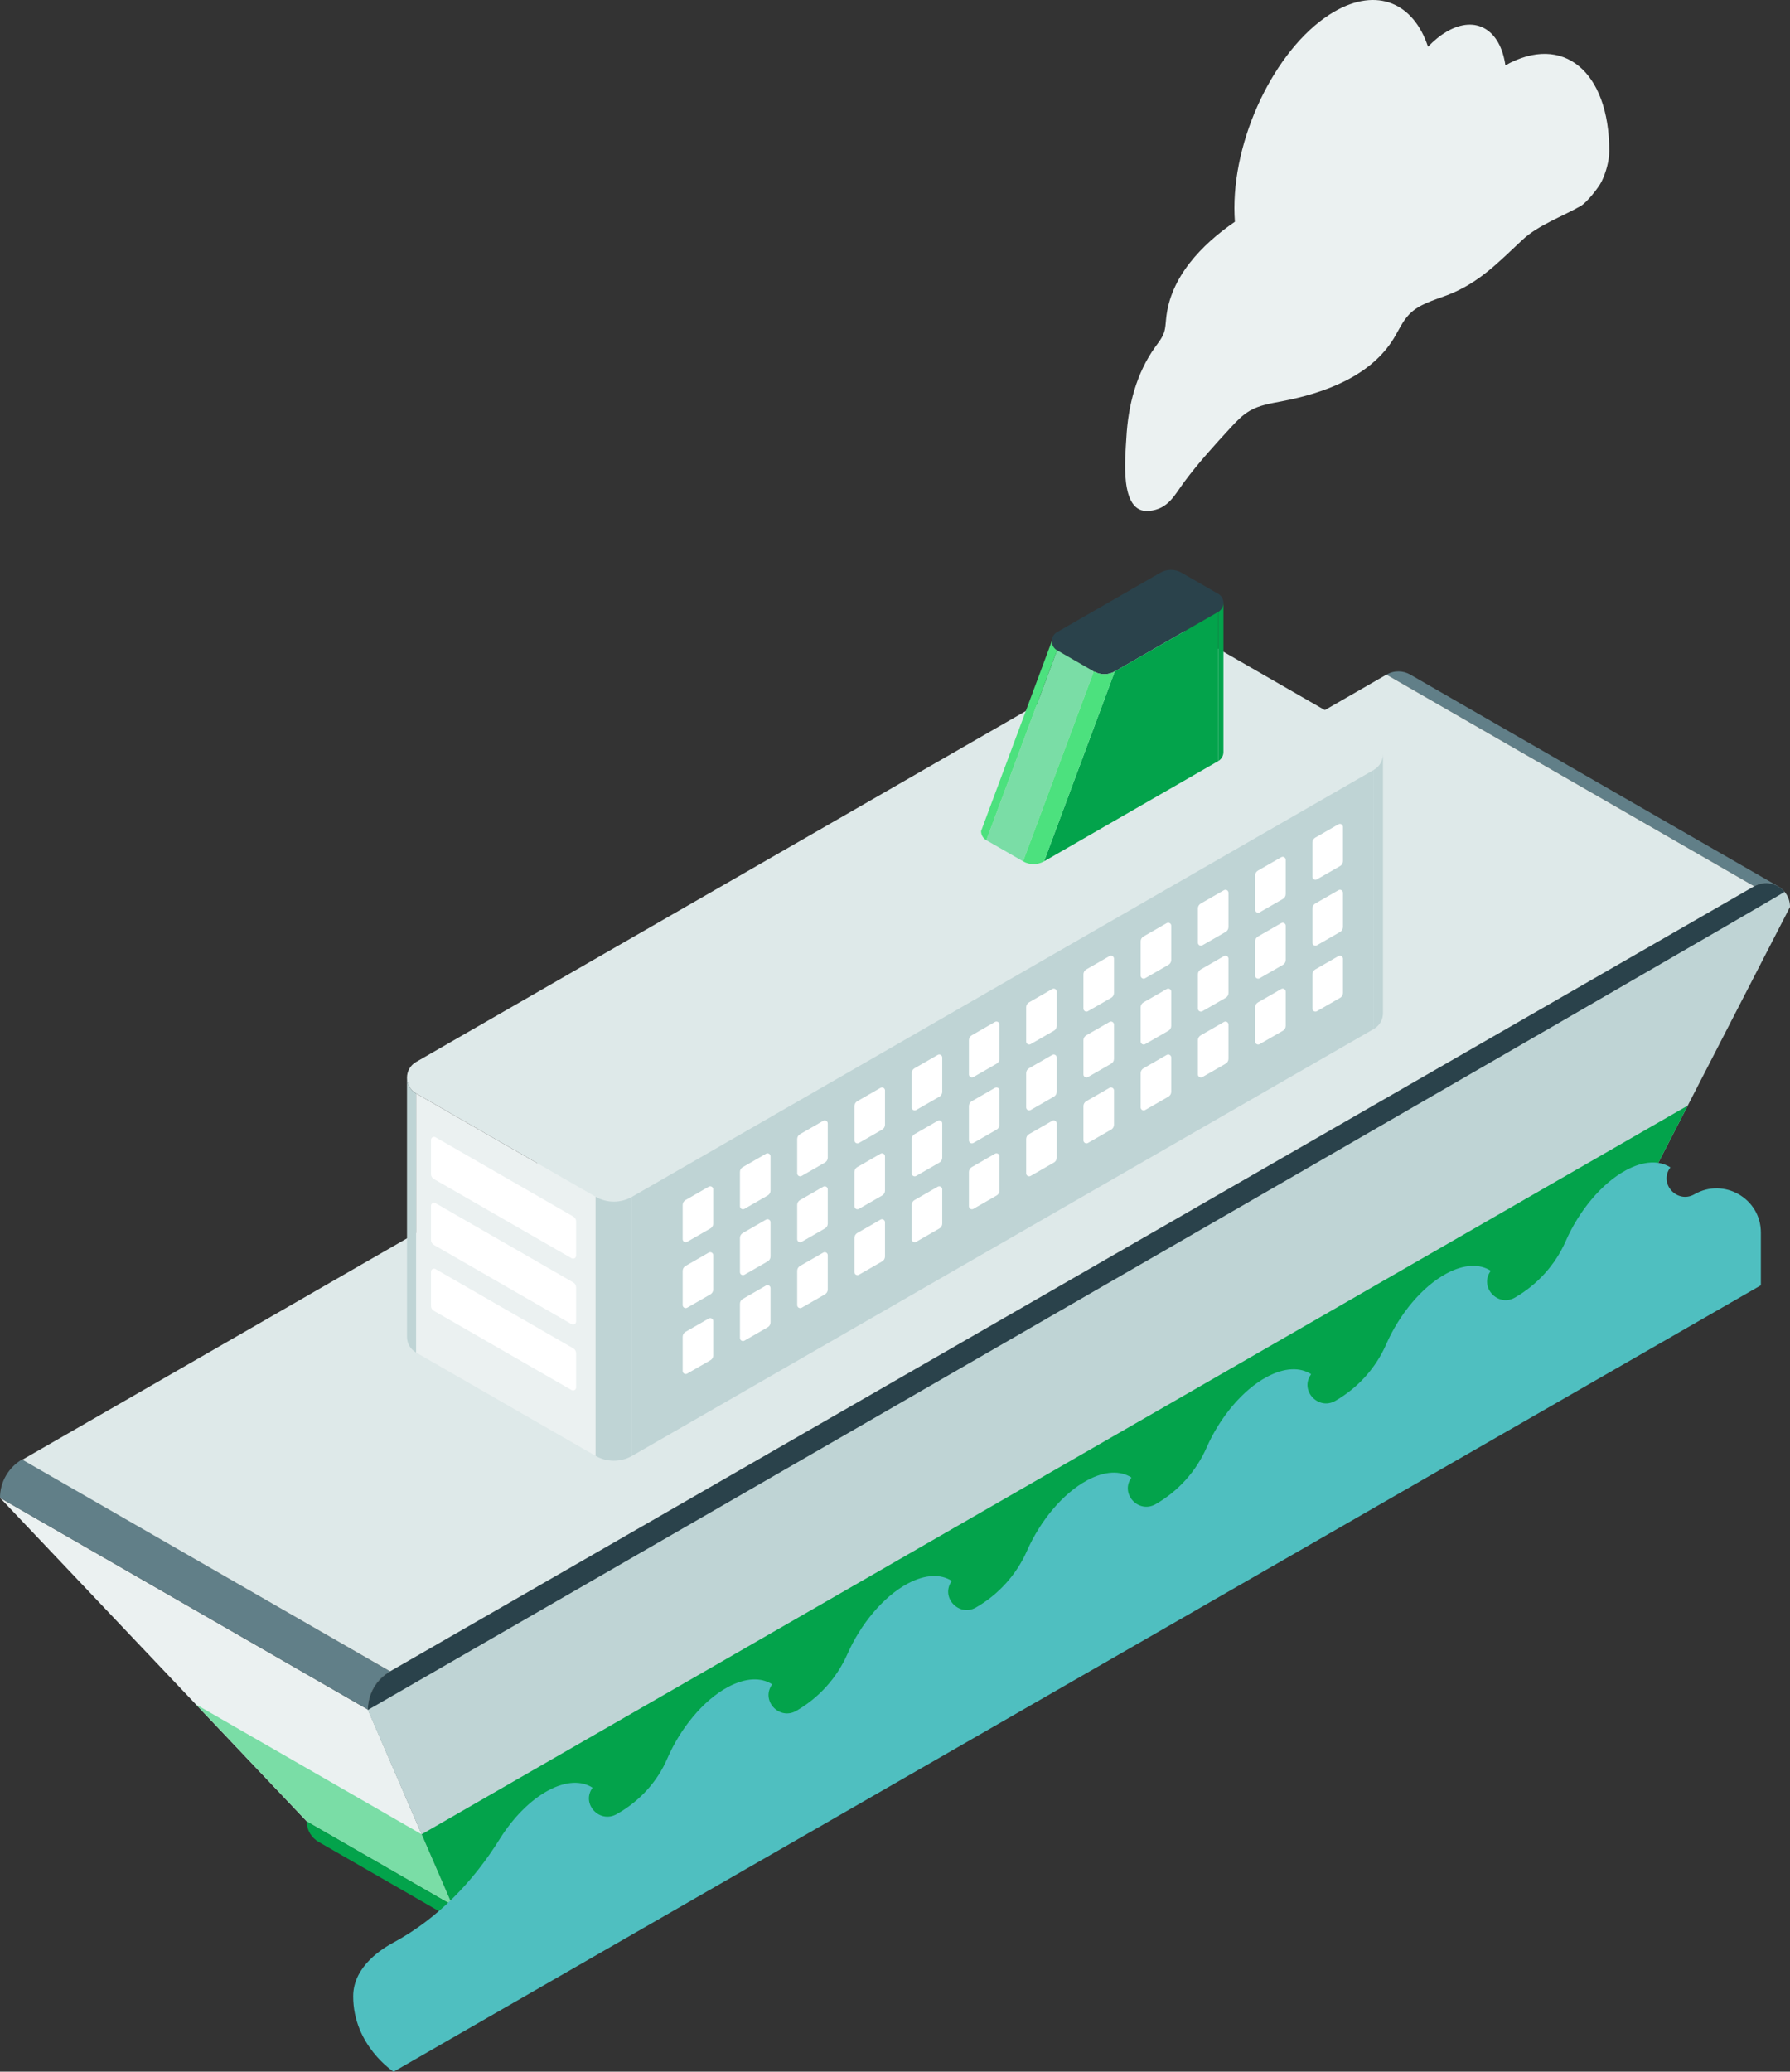 <svg width="242" height="280" viewBox="0 0 242 280" fill="none" xmlns="http://www.w3.org/2000/svg">
<rect x="0" y="0" width="242" height="280" fill="#333333" stroke="none"/>
<g clip-path="url(#clip0_790_2940)">
<path d="M166.952 29.959C166.908 29.368 166.884 28.753 166.884 28.118C166.884 17.756 172.944 5.866 180.42 1.559C186.186 -1.762 191.109 0.405 193.062 6.32C193.868 5.476 194.732 4.772 195.632 4.253C199.57 1.986 202.842 4.036 203.524 8.833C211.291 4.471 217.565 9.613 217.565 20.406C217.565 21.721 217.121 23.333 216.52 24.551C216.112 25.38 214.523 27.37 213.724 27.832C211.214 29.276 207.978 30.422 205.888 32.364C202.592 35.428 199.969 38.263 195.603 39.915C193.812 40.595 191.855 41.106 190.524 42.481C189.632 43.398 189.12 44.608 188.454 45.702C185.347 50.816 179.137 53.128 173.247 54.246C171.782 54.524 170.269 54.765 168.982 55.509C167.969 56.092 167.154 56.952 166.363 57.813C164.221 60.145 162.042 62.529 160.15 65.075C158.782 66.912 157.971 68.818 155.324 69.055C151.257 69.417 152.149 61.665 152.282 59.156C152.516 54.817 153.621 50.454 156.191 46.884C156.635 46.264 157.132 45.657 157.374 44.938C157.571 44.346 157.591 43.715 157.652 43.096C158.185 37.443 162.494 33.036 166.96 29.963L166.952 29.959Z" fill="#EBF1F1"/>
<path d="M237.17 119.788L187.445 91.179C188.515 90.564 189.717 90.636 190.653 91.171L240.386 119.784C239.446 119.245 238.244 119.173 237.17 119.784V119.788Z" fill="#617F88"/>
<path d="M49.733 231.052L0.008 202.442L41.469 246.166L61.143 257.485L49.733 231.052Z" fill="#EBF1F1"/>
<path d="M61.143 257.486L57.016 247.924L26.488 230.36L41.486 246.179L61.143 257.486Z" fill="#7ADDA6"/>
<path d="M61.143 257.486C61.143 258.728 61.825 259.742 62.773 260.277L43.096 248.954C42.147 248.415 41.474 247.409 41.474 246.167L61.147 257.486" fill="#03A34B"/>
<path d="M49.733 231.052L0 202.439C0 200.287 1.158 198.305 3.026 197.228L52.751 225.897C50.883 226.914 49.733 228.901 49.733 231.052Z" fill="#617F88"/>
<path d="M3.026 197.288L52.751 225.897L237.171 119.788L187.446 91.179L3.026 197.288Z" fill="#DEE9E9"/>
<path d="M52.747 225.901L237.166 119.792C239.312 118.557 242 120.101 242 122.574L217.859 169.463C217.859 171.614 216.709 173.6 214.837 174.678L65.973 260.272C63.826 261.507 61.139 259.963 61.139 257.49L49.725 231.116C49.725 228.965 50.874 226.979 52.747 225.901Z" fill="#BFD4D5"/>
<path d="M241.265 120.528C240.317 119.39 238.618 118.956 237.166 119.792L52.747 225.901C50.879 226.975 49.725 228.965 49.725 231.117C49.725 231.117 241.398 120.693 241.265 120.532V120.528Z" fill="#2A424B"/>
<path d="M65.977 260.268L214.842 174.673C216.71 173.6 217.864 171.609 217.864 169.458L228.177 149.426L57.004 247.915L61.148 257.485C61.148 259.958 63.831 261.502 65.981 260.268H65.977Z" fill="#03A34B"/>
<path d="M85.453 161.75L185.742 104.045C187.385 103.1 187.385 100.736 185.742 99.791L161.473 85.826C159.948 84.95 158.068 84.95 156.542 85.826L56.253 143.531C54.611 144.476 54.611 146.841 56.253 147.785L80.522 161.75C82.048 162.627 83.928 162.627 85.453 161.75Z" fill="#DEE9E9"/>
<path d="M80.522 161.75L56.253 147.789V182.804L80.522 196.768V161.75Z" fill="#EBF1F1"/>
<path d="M85.453 161.751L185.742 104.05V139.064L85.453 196.769V161.751Z" fill="#BFD4D5"/>
<path d="M56.253 182.804C55.434 182.334 55.023 181.505 55.023 180.677V145.65C55.023 146.479 55.43 147.311 56.253 147.786V182.804Z" fill="#BFD4D5"/>
<path d="M185.742 139.064C186.561 138.593 186.973 137.765 186.973 136.937V101.91C186.973 102.738 186.565 103.571 185.742 104.045V139.064Z" fill="#BFD4D5"/>
<path d="M85.453 196.769V161.75C83.928 162.627 82.048 162.627 80.522 161.75V196.769C82.048 197.645 83.928 197.645 85.453 196.769Z" fill="#BFD4D5"/>
<path d="M150.717 90.744L164.693 82.702C165.642 82.159 165.642 80.796 164.693 80.254L159.726 77.395C158.847 76.888 157.766 76.888 156.886 77.395L142.909 85.437C141.961 85.979 141.961 87.343 142.909 87.885L147.876 90.744C148.756 91.251 149.837 91.251 150.717 90.744Z" fill="#2A424B"/>
<path d="M147.876 90.745L142.909 87.886L133.347 113.556L138.314 116.414L147.876 90.745Z" fill="#7ADDA6"/>
<path d="M150.717 90.744L164.693 82.702V102.867L141.154 116.414L150.717 90.744Z" fill="#03A34B"/>
<path d="M133.347 113.555C132.875 113.282 132.637 112.808 132.637 112.333L142.199 86.659C142.199 87.138 142.433 87.616 142.909 87.89L133.347 113.559V113.555Z" fill="#4CE17E"/>
<path d="M164.693 102.867C165.165 102.594 165.403 102.119 165.403 101.645V81.472C165.403 81.95 165.169 82.429 164.693 82.702V102.871V102.867Z" fill="#03A34B"/>
<path d="M141.154 116.414L150.716 90.744C149.837 91.251 148.756 91.251 147.876 90.744L138.313 116.414C139.193 116.921 140.274 116.921 141.154 116.414Z" fill="#4CE17E"/>
<path d="M92.679 162.196L95.818 160.391C96.089 160.234 96.427 160.431 96.427 160.741V165.373C96.427 165.646 96.282 165.896 96.044 166.032L92.905 167.838C92.635 167.995 92.296 167.798 92.296 167.488V162.856C92.296 162.582 92.441 162.333 92.679 162.196Z" fill="white"/>
<path d="M100.422 157.741L103.561 155.936C103.832 155.779 104.171 155.976 104.171 156.286V160.918C104.171 161.191 104.025 161.441 103.787 161.577L100.648 163.383C100.378 163.54 100.039 163.343 100.039 163.033V158.401C100.039 158.127 100.184 157.878 100.422 157.741Z" fill="white"/>
<path d="M108.161 153.29L111.3 151.485C111.57 151.328 111.909 151.525 111.909 151.835V156.467C111.909 156.74 111.764 156.989 111.526 157.126L108.387 158.932C108.116 159.088 107.777 158.891 107.777 158.582V153.95C107.777 153.676 107.923 153.427 108.161 153.29Z" fill="white"/>
<path d="M115.9 148.835L119.039 147.03C119.309 146.873 119.648 147.07 119.648 147.38V152.012C119.648 152.285 119.503 152.534 119.265 152.671L116.126 154.477C115.856 154.633 115.517 154.436 115.517 154.127V149.495C115.517 149.221 115.662 148.972 115.9 148.835Z" fill="white"/>
<path d="M123.638 144.384L126.777 142.579C127.048 142.422 127.387 142.619 127.387 142.928V147.561C127.387 147.834 127.241 148.083 127.003 148.22L123.864 150.025C123.594 150.182 123.255 149.985 123.255 149.676V145.043C123.255 144.77 123.4 144.521 123.638 144.384Z" fill="white"/>
<path d="M131.377 139.928L134.517 138.122C134.787 137.966 135.126 138.163 135.126 138.472V143.104C135.126 143.378 134.981 143.627 134.742 143.764L131.603 145.569C131.333 145.726 130.994 145.529 130.994 145.219V140.587C130.994 140.314 131.139 140.065 131.377 139.928Z" fill="white"/>
<path d="M139.116 135.477L142.255 133.671C142.525 133.514 142.864 133.712 142.864 134.021V138.653C142.864 138.927 142.719 139.176 142.481 139.313L139.342 141.118C139.071 141.275 138.732 141.078 138.732 140.768V136.136C138.732 135.863 138.878 135.613 139.116 135.477Z" fill="white"/>
<path d="M146.859 131.026L149.998 129.22C150.268 129.063 150.607 129.26 150.607 129.57V134.202C150.607 134.476 150.462 134.725 150.224 134.862L147.085 136.667C146.815 136.824 146.476 136.627 146.476 136.317V131.685C146.476 131.412 146.621 131.162 146.859 131.026Z" fill="white"/>
<path d="M154.597 126.57L157.736 124.765C158.007 124.608 158.346 124.805 158.346 125.115V129.747C158.346 130.02 158.2 130.27 157.962 130.406L154.823 132.212C154.553 132.369 154.214 132.172 154.214 131.862V127.23C154.214 126.956 154.359 126.707 154.597 126.57Z" fill="white"/>
<path d="M162.336 122.119L165.476 120.314C165.746 120.157 166.085 120.354 166.085 120.664V125.296C166.085 125.569 165.94 125.819 165.701 125.955L162.562 127.761C162.292 127.918 161.953 127.721 161.953 127.411V122.779C161.953 122.505 162.098 122.256 162.336 122.119Z" fill="white"/>
<path d="M170.075 117.664L173.214 115.859C173.484 115.702 173.823 115.899 173.823 116.209V120.841C173.823 121.114 173.678 121.364 173.44 121.5L170.301 123.306C170.03 123.462 169.691 123.265 169.691 122.956V118.324C169.691 118.05 169.837 117.801 170.075 117.664Z" fill="white"/>
<path d="M177.814 113.213L180.953 111.408C181.223 111.251 181.562 111.448 181.562 111.757V116.39C181.562 116.663 181.417 116.912 181.179 117.049L178.04 118.854C177.77 119.011 177.431 118.814 177.431 118.505V113.872C177.431 113.599 177.576 113.35 177.814 113.213Z" fill="white"/>
<path d="M92.679 171.104L95.818 169.298C96.089 169.141 96.427 169.338 96.427 169.648V174.28C96.427 174.554 96.282 174.803 96.044 174.94L92.905 176.745C92.635 176.902 92.296 176.705 92.296 176.395V171.763C92.296 171.49 92.441 171.24 92.679 171.104Z" fill="white"/>
<path d="M100.422 166.649L103.561 164.843C103.832 164.686 104.171 164.883 104.171 165.193V169.825C104.171 170.099 104.025 170.348 103.787 170.485L100.648 172.29C100.378 172.447 100.039 172.25 100.039 171.94V167.308C100.039 167.035 100.184 166.785 100.422 166.649Z" fill="white"/>
<path d="M108.161 162.197L111.3 160.392C111.57 160.235 111.909 160.432 111.909 160.742V165.374C111.909 165.647 111.764 165.897 111.526 166.033L108.387 167.839C108.116 167.996 107.777 167.799 107.777 167.489V162.857C107.777 162.583 107.923 162.334 108.161 162.197Z" fill="white"/>
<path d="M115.9 157.742L119.039 155.937C119.309 155.78 119.648 155.977 119.648 156.287V160.919C119.648 161.192 119.503 161.442 119.265 161.578L116.126 163.384C115.856 163.541 115.517 163.344 115.517 163.034V158.402C115.517 158.128 115.662 157.879 115.9 157.742Z" fill="white"/>
<path d="M123.638 153.291L126.777 151.486C127.048 151.329 127.387 151.526 127.387 151.836V156.468C127.387 156.741 127.241 156.99 127.003 157.127L123.864 158.933C123.594 159.089 123.255 158.892 123.255 158.583V153.951C123.255 153.677 123.4 153.428 123.638 153.291Z" fill="white"/>
<path d="M131.377 148.835L134.517 147.03C134.787 146.873 135.126 147.07 135.126 147.38V152.012C135.126 152.285 134.981 152.534 134.742 152.671L131.603 154.477C131.333 154.633 130.994 154.436 130.994 154.127V149.495C130.994 149.221 131.139 148.972 131.377 148.835Z" fill="white"/>
<path d="M139.116 144.384L142.255 142.579C142.525 142.422 142.864 142.619 142.864 142.928V147.561C142.864 147.834 142.719 148.083 142.481 148.22L139.342 150.025C139.071 150.182 138.732 149.985 138.732 149.676V145.043C138.732 144.77 138.878 144.521 139.116 144.384Z" fill="white"/>
<path d="M146.859 139.929L149.998 138.123C150.268 137.967 150.607 138.164 150.607 138.473V143.105C150.607 143.379 150.462 143.628 150.224 143.765L147.085 145.57C146.815 145.727 146.476 145.53 146.476 145.22V140.588C146.476 140.315 146.621 140.066 146.859 139.929Z" fill="white"/>
<path d="M154.597 135.478L157.736 133.672C158.007 133.515 158.346 133.712 158.346 134.022V138.654C158.346 138.928 158.2 139.177 157.962 139.314L154.823 141.119C154.553 141.276 154.214 141.079 154.214 140.769V136.137C154.214 135.864 154.359 135.614 154.597 135.478Z" fill="white"/>
<path d="M162.336 131.027L165.476 129.221C165.746 129.064 166.085 129.261 166.085 129.571V134.203C166.085 134.477 165.94 134.726 165.701 134.863L162.562 136.668C162.292 136.825 161.953 136.628 161.953 136.318V131.686C161.953 131.413 162.098 131.163 162.336 131.027Z" fill="white"/>
<path d="M170.075 126.571L173.214 124.766C173.484 124.609 173.823 124.806 173.823 125.116V129.748C173.823 130.021 173.678 130.271 173.44 130.407L170.301 132.213C170.03 132.37 169.691 132.173 169.691 131.863V127.231C169.691 126.957 169.837 126.708 170.075 126.571Z" fill="white"/>
<path d="M177.814 122.12L180.953 120.315C181.223 120.158 181.562 120.355 181.562 120.665V125.297C181.562 125.57 181.417 125.82 181.179 125.956L178.04 127.762C177.77 127.919 177.431 127.721 177.431 127.412V122.78C177.431 122.506 177.576 122.257 177.814 122.12Z" fill="white"/>
<path d="M92.679 180.01L95.818 178.205C96.089 178.048 96.427 178.245 96.427 178.554V183.186C96.427 183.46 96.282 183.709 96.044 183.846L92.905 185.651C92.635 185.808 92.296 185.611 92.296 185.302V180.669C92.296 180.396 92.441 180.147 92.679 180.01Z" fill="white"/>
<path d="M100.422 175.555L103.561 173.749C103.832 173.593 104.171 173.79 104.171 174.099V178.731C104.171 179.005 104.025 179.254 103.787 179.391L100.648 181.196C100.378 181.353 100.039 181.156 100.039 180.846V176.214C100.039 175.941 100.184 175.692 100.422 175.555Z" fill="white"/>
<path d="M108.161 171.104L111.3 169.298C111.57 169.141 111.909 169.338 111.909 169.648V174.28C111.909 174.554 111.764 174.803 111.526 174.94L108.387 176.745C108.116 176.902 107.777 176.705 107.777 176.395V171.763C107.777 171.49 107.923 171.24 108.161 171.104Z" fill="white"/>
<path d="M115.9 166.649L119.039 164.843C119.309 164.686 119.648 164.883 119.648 165.193V169.825C119.648 170.099 119.503 170.348 119.265 170.485L116.126 172.29C115.856 172.447 115.517 172.25 115.517 171.94V167.308C115.517 167.035 115.662 166.785 115.9 166.649Z" fill="white"/>
<path d="M123.638 162.197L126.777 160.392C127.048 160.235 127.387 160.432 127.387 160.742V165.374C127.387 165.647 127.241 165.897 127.003 166.033L123.864 167.839C123.594 167.996 123.255 167.799 123.255 167.489V162.857C123.255 162.583 123.4 162.334 123.638 162.197Z" fill="white"/>
<path d="M131.377 157.741L134.517 155.936C134.787 155.779 135.126 155.976 135.126 156.286V160.918C135.126 161.191 134.981 161.441 134.742 161.577L131.603 163.383C131.333 163.54 130.994 163.343 130.994 163.033V158.401C130.994 158.127 131.139 157.878 131.377 157.741Z" fill="white"/>
<path d="M139.116 153.29L142.255 151.485C142.525 151.328 142.864 151.525 142.864 151.835V156.467C142.864 156.74 142.719 156.989 142.481 157.126L139.342 158.932C139.071 159.088 138.732 158.891 138.732 158.582V153.95C138.732 153.676 138.878 153.427 139.116 153.29Z" fill="white"/>
<path d="M146.859 148.835L149.998 147.03C150.268 146.873 150.607 147.07 150.607 147.38V152.012C150.607 152.285 150.462 152.534 150.224 152.671L147.085 154.477C146.815 154.633 146.476 154.436 146.476 154.127V149.495C146.476 149.221 146.621 148.972 146.859 148.835Z" fill="white"/>
<path d="M154.597 144.384L157.736 142.579C158.007 142.422 158.346 142.619 158.346 142.928V147.561C158.346 147.834 158.2 148.083 157.962 148.22L154.823 150.025C154.553 150.182 154.214 149.985 154.214 149.676V145.043C154.214 144.77 154.359 144.521 154.597 144.384Z" fill="white"/>
<path d="M162.336 139.929L165.476 138.123C165.746 137.967 166.085 138.164 166.085 138.473V143.105C166.085 143.379 165.94 143.628 165.701 143.765L162.562 145.57C162.292 145.727 161.953 145.53 161.953 145.22V140.588C161.953 140.315 162.098 140.066 162.336 139.929Z" fill="white"/>
<path d="M170.075 135.478L173.214 133.672C173.484 133.515 173.823 133.712 173.823 134.022V138.654C173.823 138.928 173.678 139.177 173.44 139.314L170.301 141.119C170.03 141.276 169.691 141.079 169.691 140.769V136.137C169.691 135.864 169.837 135.614 170.075 135.478Z" fill="white"/>
<path d="M177.814 131.027L180.953 129.221C181.223 129.064 181.562 129.261 181.562 129.571V134.203C181.562 134.477 181.417 134.726 181.179 134.863L178.04 136.668C177.77 136.825 177.431 136.628 177.431 136.318V131.686C177.431 131.413 177.576 131.163 177.814 131.027Z" fill="white"/>
<path d="M77.5 164.42L58.88 153.708C58.609 153.552 58.27 153.749 58.27 154.058V158.69C58.27 158.964 58.416 159.213 58.654 159.35L77.275 170.062C77.545 170.219 77.884 170.021 77.884 169.712V165.08C77.884 164.806 77.739 164.557 77.5 164.42Z" fill="white"/>
<path d="M77.5 173.327L58.88 162.615C58.609 162.458 58.27 162.655 58.27 162.964V167.597C58.27 167.87 58.416 168.119 58.654 168.256L77.275 178.968C77.545 179.125 77.884 178.928 77.884 178.618V173.986C77.884 173.713 77.739 173.463 77.5 173.327Z" fill="white"/>
<path d="M77.5 182.234L58.88 171.522C58.609 171.365 58.27 171.562 58.27 171.872V176.504C58.27 176.777 58.416 177.027 58.654 177.163L77.275 187.875C77.545 188.032 77.884 187.835 77.884 187.525V182.893C77.884 182.62 77.739 182.37 77.5 182.234Z" fill="white"/>
<path d="M225.833 157.782C224.344 156.821 222.25 156.865 219.861 158.144C216.528 159.929 213.466 163.665 211.682 167.738C210.274 170.951 207.857 173.621 204.811 175.374C202.523 176.689 199.994 173.999 201.495 171.831C201.511 171.807 201.531 171.779 201.547 171.755C200.058 170.794 197.964 170.838 195.576 172.117C192.243 173.902 189.184 177.634 187.401 181.703C185.993 184.916 183.576 187.581 180.53 189.335C178.242 190.649 175.712 187.959 177.217 185.796C177.233 185.772 177.249 185.752 177.261 185.728C175.773 184.767 173.679 184.811 171.29 186.09C167.961 187.871 164.907 191.594 163.124 195.656C161.711 198.872 159.29 201.546 156.236 203.299C153.952 204.614 151.427 201.928 152.928 199.765C152.944 199.741 152.96 199.721 152.972 199.701C151.483 198.74 149.389 198.784 147 200.063C143.68 201.844 140.629 205.555 138.842 209.608C137.422 212.829 135.001 215.507 131.942 217.264C129.663 218.575 127.141 215.893 128.638 213.738C128.654 213.714 128.67 213.694 128.682 213.674C127.194 212.713 125.099 212.757 122.711 214.035C119.394 215.813 116.348 219.52 114.561 223.565C113.136 226.79 110.711 229.472 107.649 231.233C105.373 232.544 102.856 229.866 104.352 227.711C104.369 227.691 104.385 227.666 104.397 227.646C102.908 226.685 100.814 226.73 98.425 228.008C95.064 229.81 91.978 233.593 90.202 237.707C88.855 240.827 86.486 243.401 83.537 245.097L83.388 245.182C81.064 246.517 78.526 243.778 80.115 241.619C78.626 240.658 76.532 240.702 74.144 241.981C71.658 243.312 69.322 245.729 67.555 248.563C63.968 254.313 59.183 259.307 53.211 262.536C51.892 263.248 47.748 265.661 47.748 269.818C47.748 276.461 53.211 280.003 53.211 280.003L238.062 173.717V166.584C238.062 161.992 233.071 159.117 229.081 161.413C226.761 162.748 224.194 159.965 225.829 157.782H225.833Z" fill="#4FBFC0"/>
</g>
<defs>
<clipPath id="clip0_790_2940">
<rect width="242" height="280" fill="white"/>
</clipPath>
</defs>
</svg>
